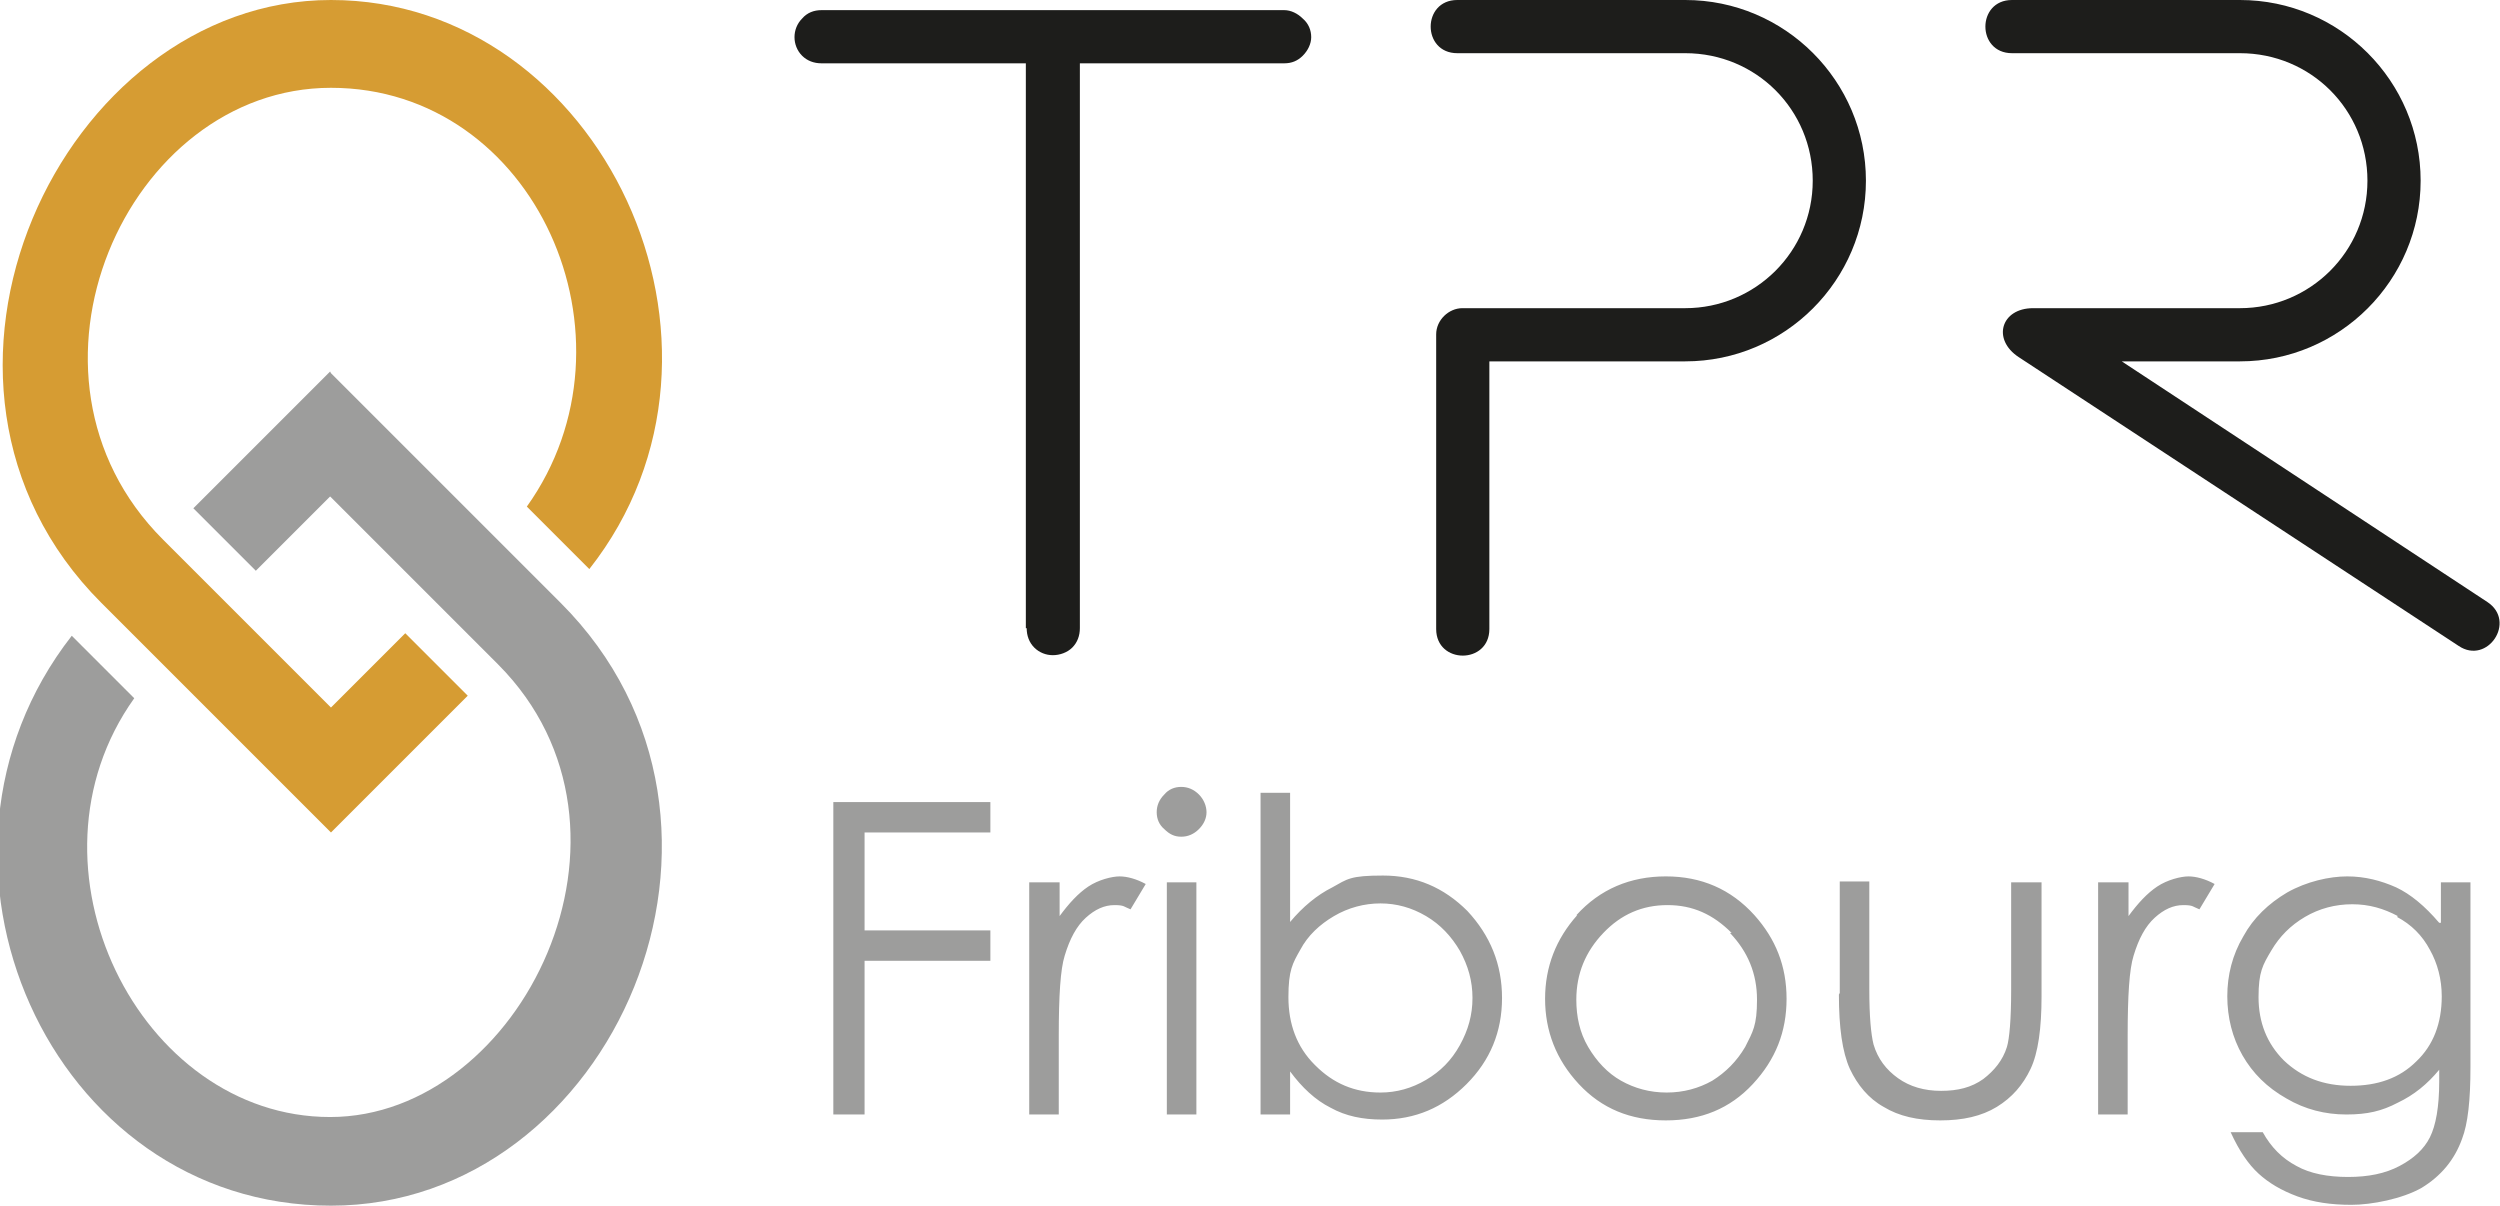 <?xml version="1.0" encoding="UTF-8"?>
<svg xmlns="http://www.w3.org/2000/svg" xmlns:i="http://ns.adobe.com/AdobeIllustrator/10.0/" xmlns:xlink="http://www.w3.org/1999/xlink" id="Calque_1" version="1.2" viewBox="0 0 296.1 142.8">
  <defs>
    <clipPath id="clippath">
      <rect width="296.1" height="142.8" fill="none"></rect>
    </clipPath>
  </defs>
  <g clip-path="url(#clippath)">
    <path d="M283.9,108.6c1.7.9,3,2.2,3.9,3.9.9,1.6,1.4,3.5,1.4,5.5,0,3.2-1,5.8-3,7.7-2,2-4.6,2.9-7.8,2.9s-5.8-1-7.9-3c-2-2-3-4.5-3-7.5s.5-3.8,1.5-5.5c1-1.7,2.3-3,4-4,1.7-1,3.6-1.5,5.6-1.5s3.7.5,5.4,1.4M288.9,109.3c-1.7-2-3.4-3.4-5.1-4.2-1.8-.8-3.7-1.3-5.8-1.3s-4.8.6-7.1,1.9c-2.2,1.3-4,3-5.2,5.2-1.3,2.2-1.9,4.6-1.9,7.1s.6,4.9,1.8,7c1.2,2.1,2.9,3.8,5.2,5.1,2.2,1.3,4.6,1.9,7.1,1.9s4.2-.4,6.1-1.4c1.9-.9,3.5-2.2,4.9-3.9v1.4c0,3-.4,5.2-1.1,6.6-.7,1.4-1.9,2.5-3.6,3.4-1.7.9-3.7,1.3-6.1,1.3s-4.5-.4-6.1-1.3c-1.7-.9-3-2.2-4-4h-3.8c1,2.2,2.1,3.8,3.3,4.9,1.2,1.1,2.7,2,4.6,2.7,1.9.7,4,1,6.4,1s6-.7,8.3-2c2.3-1.4,3.9-3.3,4.8-5.8.7-1.8,1-4.6,1-8.5v-21.9h-3.5v4.8ZM248.4,132h3.6v-9.3c0-4.8.2-7.9.7-9.5.6-2,1.4-3.5,2.5-4.5,1.1-1,2.2-1.5,3.4-1.5s1.1.2,1.9.5l1.8-3c-1.1-.6-2.2-.9-3.1-.9s-2.5.4-3.7,1.2c-1.2.8-2.3,2-3.4,3.5v-4h-3.6v27.5ZM217.8,117.8c0,3.9.4,6.8,1.3,8.8.9,1.9,2.2,3.5,4,4.5,1.8,1.1,4,1.6,6.7,1.6s4.9-.5,6.7-1.6c1.8-1.1,3.1-2.6,4-4.5.9-1.9,1.3-4.8,1.3-8.6v-13.5h-3.6v12.8c0,3.4-.2,5.7-.5,6.7-.5,1.6-1.5,2.8-2.8,3.8-1.4,1-3,1.4-5,1.4s-3.7-.5-5.1-1.5c-1.4-1-2.4-2.3-2.9-4-.3-1.2-.5-3.3-.5-6.5v-12.8h-3.5v13.2ZM204.9,110.5c2.1,2.2,3.2,4.8,3.2,7.9s-.5,3.8-1.4,5.6c-1,1.7-2.3,3-3.9,4-1.6.9-3.4,1.4-5.4,1.4s-3.8-.5-5.4-1.4c-1.6-.9-2.9-2.3-3.9-4-1-1.7-1.4-3.6-1.4-5.6,0-3.1,1.1-5.7,3.2-7.9,2.1-2.2,4.6-3.3,7.6-3.3s5.4,1.1,7.6,3.3M186.8,108.4c-2.5,2.8-3.8,6.1-3.8,9.9s1.3,7.2,4,10.1c2.7,2.9,6.1,4.3,10.3,4.3s7.6-1.4,10.3-4.3c2.7-2.9,4-6.2,4-10.1s-1.3-7.1-3.8-9.9c-2.8-3.1-6.3-4.6-10.5-4.6s-7.8,1.5-10.6,4.6M155.7,126.1c-2.1-2.1-3.1-4.8-3.1-8s.5-4,1.4-5.6c.9-1.7,2.3-3,4-4,1.7-1,3.6-1.5,5.5-1.5s3.7.5,5.4,1.5c1.7,1,3,2.4,4,4.1,1,1.8,1.5,3.6,1.5,5.6s-.5,3.8-1.5,5.6c-1,1.8-2.3,3.1-4,4.1-1.7,1-3.5,1.5-5.4,1.5-3.1,0-5.6-1.1-7.7-3.2M152.8,132v-5.1c1.4,1.9,3,3.4,4.8,4.3,1.8,1,3.8,1.4,6.1,1.4,3.9,0,7.2-1.4,10-4.2,2.8-2.8,4.2-6.2,4.2-10.2s-1.4-7.4-4.1-10.3c-2.8-2.8-6.1-4.2-10-4.2s-4.2.4-6,1.4c-1.8.9-3.5,2.3-5,4.1v-15.3h-3.5v38.1h3.5ZM138.2,132h3.5v-27.5h-3.5v27.5ZM137.9,94.1c-.6.6-.9,1.3-.9,2.1s.3,1.5.9,2c.6.6,1.2.9,2,.9s1.5-.3,2.1-.9c.6-.6.9-1.3.9-2s-.3-1.5-.9-2.1c-.6-.6-1.3-.9-2.1-.9s-1.5.3-2,.9M121.8,132h3.6v-9.3c0-4.8.2-7.9.7-9.5.6-2,1.4-3.5,2.5-4.5,1.1-1,2.2-1.5,3.4-1.5s1.1.2,1.9.5l1.8-3c-1.1-.6-2.2-.9-3.1-.9s-2.5.4-3.7,1.2c-1.2.8-2.3,2-3.4,3.5v-4h-3.6v27.5ZM98.7,132h3.7v-18.2h14.9v-3.6h-14.9v-11.6h14.9v-3.6h-18.6v37.2Z" fill="#9d9d9c"></path>
    <path d="M121.6,74.4c0,.9.3,1.7.9,2.3.6.6,1.4.9,2.2.9s1.7-.3,2.3-.9c.6-.6.9-1.4.9-2.3V7.5h24.2c.9,0,1.6-.3,2.2-.9.6-.6,1-1.4,1-2.2s-.3-1.6-1-2.2c-.6-.6-1.4-1-2.2-1h-54.8c-.9,0-1.7.3-2.3,1-.6.6-.9,1.4-.9,2.2s.3,1.6.9,2.2c.6.6,1.4.9,2.3.9h24.2v66.9Z" fill="#1d1d1b"></path>
    <path d="M172.6,0h27c11.8,0,21.4,9.6,21.4,21.4s-9.6,21.4-21.4,21.4h-23.2v31.7c0,4.2-6.3,4.2-6.3,0v-34.9c0-1.7,1.5-3.1,3.1-3.1h26.4c8.3,0,15.1-6.7,15.1-15.1s-6.7-15.1-15.1-15.1h-27c-4.2,0-4.2-6.3,0-6.3" fill="#1d1d1b"></path>
    <path d="M238.3,0h27c11.8,0,21.4,9.6,21.4,21.4s-9.6,21.4-21.4,21.4h-14l43.3,28.5c3.5,2.3,0,7.5-3.4,5.2l-52.1-34.2c-3.2-2.1-2.1-5.8,1.7-5.8h24.5c8.3,0,15.1-6.7,15.1-15.1s-6.7-15.1-15.1-15.1h-27C234.1,6.3,234.1,0,238.3,0" fill="#1d1d1b"></path>
    <path d="M39.2,98.6l16.2-16.2-7.4-7.4-8.8,8.8-19.9-19.9C-.2,44.4,15,10.4,39.2,10.4s37.4,29.7,23.2,49.6l7.4,7.4C90.6,41,71.1,0,39.2,0S-14.1,45.3,12,71.4l27.2,27.2Z" fill="#d69c33"></path>
    <path d="M39.2,44.2l27.2,27.2c26.1,26.1,6.2,71.4-27.2,71.4S-12.2,101.8,8.5,75.3l7.4,7.4c-14.2,19.9.6,49.6,23.2,49.6s39.4-34,19.9-53.6l-19.9-19.9-8.8,8.8-7.4-7.4,16.2-16.2Z" fill="#9d9d9c"></path>
  </g>
</svg>
